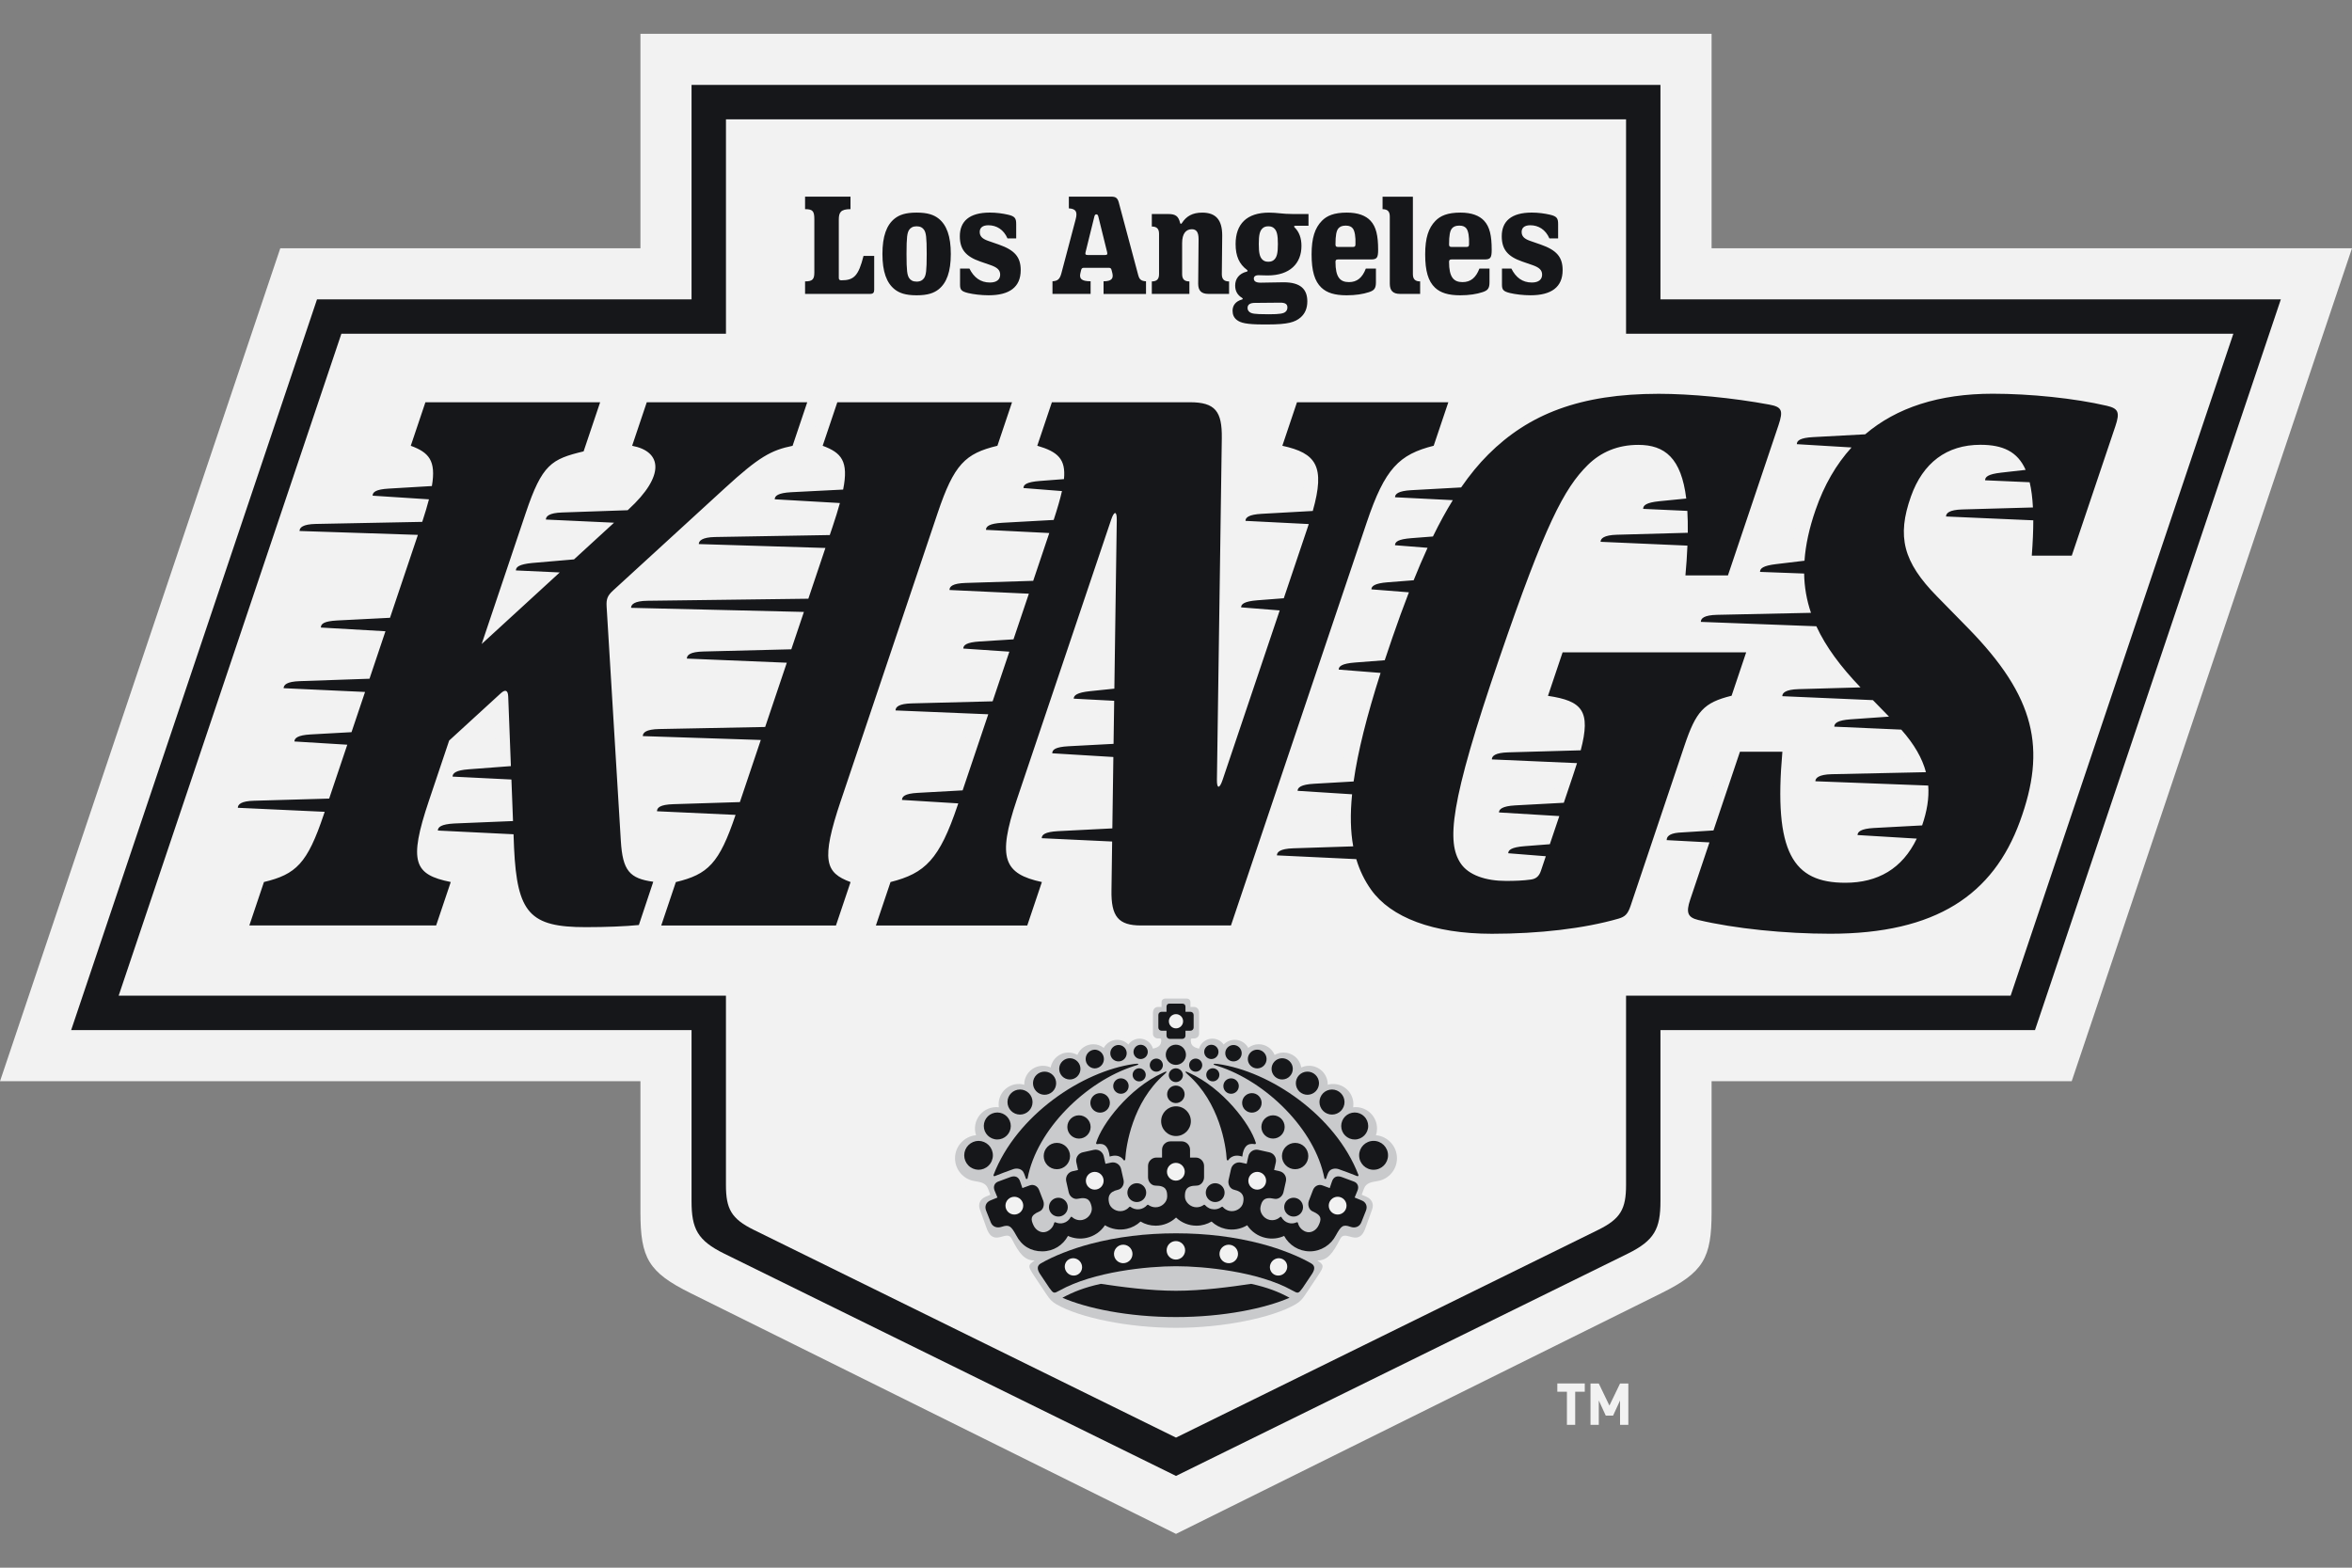 <svg xmlns="http://www.w3.org/2000/svg" width="120" height="80" viewBox="0 0 120 80" fill="none"><rect x="0" y="0" width="120" height="80" fill="#808080" stroke="none"/><path d="M87.326 55.175V61.858C87.326 64.21 86.911 64.925 84.764 65.991L60 78.275L35.236 65.991C33.09 64.925 32.675 64.211 32.675 61.858V55.175H0.001L14.301 12.668H32.675V1.725H87.326V12.668H120L105.699 55.175H87.326Z" fill="#F2F2F2"></path><path d="M60 75.317L83.05 63.974C84.415 63.301 84.717 62.702 84.717 61.294V52.565H103.826L116.369 15.277H84.717V4.334H35.283V15.277H16.174L3.631 52.565H35.283V61.294C35.283 62.702 35.584 63.3 36.95 63.974L60 75.317V75.317Z" fill="#16171A"></path><path d="M60 73.362L81.535 62.764C82.684 62.198 82.962 61.696 82.962 60.471V50.811H102.583L113.946 17.032H82.962V6.091H37.039V17.032H17.417L6.054 50.811H37.038V60.471C37.038 61.696 37.315 62.199 38.465 62.764L60 73.362Z" fill="#F2F2F2"></path><path d="M60.726 50.724C60.901 50.724 60.96 50.824 60.96 50.945V51.238H61.134C61.358 51.238 61.437 51.393 61.437 51.589V52.934C61.889 52.666 62.346 52.863 62.509 53.008C62.907 52.759 63.483 52.853 63.793 53.192C64.23 53.012 64.821 53.121 65.158 53.575C65.612 53.447 66.209 53.624 66.521 54.161C67.179 54.057 67.737 54.477 67.91 55.002C68.667 54.954 69.261 55.529 69.344 56.174C69.71 56.219 70.045 56.401 70.281 56.683C70.518 56.966 70.638 57.327 70.618 57.695C71.199 57.967 71.557 58.5 71.557 59.145C71.557 59.868 71.155 60.482 70.337 60.678C70.154 60.722 70.036 60.729 69.964 60.829C70.243 60.912 70.402 61.231 70.32 61.504C70.281 61.629 69.766 63.083 69.766 63.083C69.643 63.449 69.409 63.631 69.034 63.529C68.681 63.432 68.562 63.48 68.311 63.864C68.119 64.158 67.975 64.397 67.827 64.626C67.386 65.309 66.993 65.974 66.771 66.313C66.544 66.627 66.373 66.734 66.147 66.861C64.908 67.552 62.369 68.047 59.999 68.047C57.629 68.047 55.09 67.552 53.85 66.861C53.623 66.734 53.453 66.626 53.226 66.313C53.004 65.974 52.611 65.309 52.171 64.626C52.022 64.397 51.879 64.158 51.686 63.864C51.436 63.48 51.318 63.432 50.963 63.529C50.589 63.631 50.354 63.449 50.231 63.083C50.231 63.083 49.715 61.629 49.678 61.504C49.595 61.231 49.755 60.912 50.034 60.829C49.962 60.729 49.844 60.722 49.66 60.678C48.842 60.481 48.44 59.868 48.44 59.145C48.44 58.5 48.799 57.968 49.379 57.695C49.359 57.327 49.48 56.966 49.716 56.683C49.953 56.401 50.288 56.219 50.653 56.174C50.736 55.529 51.331 54.954 52.087 55.002C52.26 54.478 52.818 54.057 53.477 54.161C53.787 53.624 54.385 53.447 54.841 53.575C55.179 53.121 55.767 53.013 56.205 53.192C56.515 52.853 57.091 52.759 57.488 53.008C57.651 52.863 58.109 52.666 58.561 52.934V51.589C58.561 51.393 58.639 51.238 58.863 51.238H59.038V50.945C59.038 50.823 59.096 50.724 59.271 50.724L60.726 50.724Z" fill="#F2F2F2"></path><path fill-rule="evenodd" clip-rule="evenodd" d="M70.201 57.931C70.238 57.82 70.257 57.704 70.257 57.588C70.257 56.985 69.769 56.497 69.165 56.497C69.123 56.497 69.081 56.5 69.038 56.505C69.046 56.453 69.05 56.4 69.05 56.345C69.05 56.186 69.013 56.029 68.942 55.887C68.871 55.745 68.769 55.621 68.642 55.525C68.515 55.429 68.368 55.363 68.212 55.334C68.055 55.304 67.894 55.312 67.741 55.355V55.338C67.741 55.214 67.717 55.09 67.669 54.974C67.621 54.859 67.551 54.754 67.463 54.666C67.375 54.578 67.27 54.508 67.154 54.46C67.039 54.412 66.915 54.387 66.79 54.387C66.653 54.387 66.517 54.416 66.393 54.473C66.356 54.26 66.246 54.067 66.081 53.927C65.915 53.788 65.706 53.711 65.49 53.711C65.329 53.712 65.171 53.754 65.031 53.834C64.902 53.515 64.589 53.288 64.223 53.288C64.019 53.288 63.833 53.357 63.685 53.473C63.627 53.364 63.544 53.271 63.442 53.201C63.341 53.13 63.224 53.085 63.102 53.068C62.98 53.051 62.855 53.064 62.739 53.104C62.622 53.145 62.517 53.212 62.431 53.301C62.366 53.209 62.28 53.133 62.179 53.081C62.079 53.029 61.967 53.002 61.854 53.002C61.701 53.002 61.553 53.052 61.43 53.143C61.308 53.235 61.219 53.364 61.176 53.511C60.851 53.444 60.754 53.306 60.754 53.088C60.754 53.002 60.771 52.993 60.855 52.993H60.919C61.082 52.993 61.178 52.871 61.178 52.759V51.708C61.178 51.526 61.106 51.384 60.899 51.384H60.738V51.161C60.738 51.048 60.684 50.956 60.523 50.956H59.479C59.317 50.956 59.263 51.048 59.263 51.161V51.384H59.102C58.896 51.384 58.824 51.527 58.824 51.708V52.759C58.824 52.872 58.92 52.993 59.082 52.993H59.147C59.231 52.993 59.246 53.003 59.246 53.088C59.246 53.307 59.15 53.444 58.824 53.511C58.738 53.217 58.468 53.002 58.147 53.002C58.033 53.002 57.922 53.029 57.822 53.081C57.721 53.133 57.635 53.209 57.57 53.301C57.497 53.225 57.409 53.165 57.312 53.123C57.215 53.082 57.111 53.061 57.005 53.061C56.864 53.061 56.725 53.099 56.603 53.172C56.482 53.245 56.382 53.349 56.315 53.473C56.162 53.353 55.973 53.287 55.778 53.288C55.411 53.288 55.099 53.515 54.969 53.834C54.83 53.753 54.672 53.711 54.511 53.711C54.058 53.711 53.682 54.041 53.608 54.473C53.483 54.416 53.347 54.387 53.21 54.387C52.685 54.387 52.258 54.813 52.258 55.338V55.355C52.092 55.308 51.917 55.303 51.749 55.342C51.581 55.381 51.425 55.461 51.296 55.575C51.167 55.69 51.069 55.835 51.011 55.997C50.952 56.16 50.936 56.334 50.962 56.504C50.78 56.483 50.595 56.508 50.425 56.576C50.255 56.645 50.105 56.756 49.989 56.898C49.873 57.04 49.794 57.209 49.761 57.39C49.728 57.57 49.74 57.756 49.798 57.931C49.198 57.986 48.726 58.491 48.726 59.106C48.726 59.685 49.145 60.168 49.695 60.267C50.005 60.323 50.292 60.345 50.409 60.656C50.44 60.74 50.481 60.841 50.526 60.968L50.304 61.061C49.985 61.194 49.894 61.465 49.995 61.723L50.325 62.641C50.449 63.014 50.642 63.235 51.02 63.131C51.38 63.032 51.505 63 51.628 63.231C51.993 63.955 52.273 64.329 52.79 64.323C52.431 64.556 52.444 64.624 52.751 65.09L53.365 66.011C53.574 66.333 53.672 66.42 53.895 66.558C55.096 67.251 57.595 67.76 59.999 67.76C62.403 67.76 64.904 67.251 66.104 66.558C66.328 66.42 66.425 66.332 66.634 66.011L67.248 65.09C67.556 64.625 67.568 64.556 67.209 64.323C67.725 64.329 68.006 63.955 68.371 63.231C68.495 63.001 68.62 63.033 68.978 63.131C69.358 63.235 69.551 63.014 69.674 62.641L70.004 61.723C70.104 61.466 70.014 61.194 69.695 61.061L69.474 60.968C69.519 60.84 69.559 60.74 69.59 60.656C69.707 60.346 69.994 60.323 70.305 60.267C70.856 60.168 71.274 59.685 71.274 59.106C71.274 58.491 70.803 57.986 70.201 57.931Z" fill="#C9CACC"></path><path d="M59.516 52.598V52.852C59.516 52.942 59.589 53.014 59.678 53.014H60.321C60.364 53.014 60.406 52.997 60.436 52.967C60.466 52.937 60.483 52.895 60.483 52.852V52.598H60.737C60.827 52.598 60.9 52.526 60.9 52.436V51.793C60.9 51.704 60.827 51.632 60.737 51.632H60.483V51.377C60.483 51.287 60.433 51.215 60.321 51.215H59.678C59.56 51.215 59.516 51.287 59.516 51.377V51.632H59.262C59.172 51.632 59.1 51.704 59.1 51.793V52.436C59.1 52.526 59.172 52.598 59.262 52.598H59.516H59.516ZM54.07 65.85C55.798 64.887 58.561 64.617 60.001 64.616C61.439 64.616 64.204 64.886 65.931 65.851C66.233 66.019 66.246 66.018 66.463 65.721L66.947 64.997C67.102 64.756 67.086 64.582 66.899 64.473C66.252 64.096 65.308 63.727 64.368 63.477C63.011 63.118 61.547 62.937 60.001 62.937C58.455 62.937 56.989 63.119 55.632 63.477C54.692 63.727 53.748 64.096 53.102 64.473C52.915 64.582 52.899 64.756 53.053 64.997L53.537 65.721C53.754 66.017 53.768 66.019 54.069 65.85" fill="#16171A"></path><path d="M59.716 58.244C59.602 58.244 59.493 58.29 59.413 58.37C59.333 58.45 59.288 58.559 59.288 58.673V59.071H59.002C58.888 59.071 58.779 59.116 58.699 59.197C58.618 59.277 58.573 59.386 58.573 59.499V60.076C58.573 60.299 58.742 60.503 58.96 60.503C59.508 60.503 59.551 60.764 59.551 61.056C59.551 61.347 59.274 61.608 58.96 61.608C58.827 61.608 58.697 61.567 58.59 61.488C58.563 61.47 58.542 61.475 58.523 61.498C58.419 61.618 58.274 61.694 58.117 61.71C57.96 61.726 57.802 61.682 57.676 61.586C57.657 61.571 57.633 61.574 57.613 61.597C57.526 61.696 57.41 61.764 57.282 61.793C56.975 61.862 56.647 61.664 56.584 61.383C56.52 61.099 56.555 60.823 57.041 60.714C57.252 60.667 57.372 60.43 57.324 60.214L57.197 59.651C57.185 59.596 57.162 59.544 57.13 59.498C57.097 59.452 57.056 59.413 57.008 59.383C56.961 59.353 56.908 59.333 56.852 59.323C56.797 59.314 56.74 59.315 56.685 59.328L56.401 59.39L56.314 59.002C56.301 58.947 56.279 58.895 56.246 58.849C56.214 58.803 56.173 58.764 56.125 58.734C56.078 58.704 56.025 58.684 55.969 58.674C55.914 58.665 55.857 58.666 55.802 58.679L55.239 58.804C55.128 58.829 55.032 58.898 54.971 58.994C54.911 59.09 54.891 59.206 54.916 59.317L55.003 59.705L54.724 59.768C54.669 59.78 54.617 59.803 54.571 59.835C54.524 59.868 54.485 59.909 54.455 59.956C54.425 60.004 54.404 60.057 54.395 60.112C54.385 60.168 54.387 60.225 54.399 60.28L54.526 60.842C54.574 61.06 54.783 61.221 54.997 61.173C55.531 61.053 55.632 61.299 55.695 61.582C55.758 61.858 55.545 62.182 55.238 62.251C55.144 62.273 55.045 62.271 54.951 62.246C54.857 62.221 54.77 62.174 54.699 62.108C54.672 62.084 54.641 62.087 54.625 62.115C54.55 62.252 54.425 62.363 54.265 62.408C54.131 62.447 53.987 62.437 53.861 62.379C53.819 62.36 53.79 62.375 53.781 62.418C53.734 62.616 53.584 62.775 53.398 62.85C53.132 62.956 52.848 62.787 52.729 62.528C52.592 62.229 52.545 62.026 53.035 61.819C53.223 61.739 53.299 61.496 53.232 61.288L53.025 60.752C52.954 60.529 52.733 60.413 52.532 60.493L52.163 60.628L52.055 60.312C51.978 60.057 51.794 59.966 51.516 60.078L50.92 60.3C50.747 60.368 50.659 60.543 50.746 60.757C50.81 60.912 50.857 61.028 50.891 61.111L50.535 61.257C50.314 61.343 50.225 61.554 50.31 61.774L50.55 62.377C50.636 62.598 50.857 62.688 51.107 62.604C51.495 62.476 51.586 62.567 51.849 63.041C52.13 63.583 52.597 63.857 53.176 63.857C53.755 63.857 54.237 63.538 54.488 63.07C54.787 63.205 55.123 63.24 55.443 63.167C55.825 63.083 56.159 62.852 56.374 62.525C56.708 62.728 57.108 62.794 57.489 62.708C57.752 62.65 57.995 62.521 58.191 62.336C58.424 62.475 58.69 62.548 58.961 62.547C59.365 62.547 59.732 62.388 60.003 62.131C60.284 62.399 60.657 62.548 61.045 62.547C61.326 62.547 61.589 62.47 61.814 62.336C62.011 62.521 62.253 62.649 62.516 62.708C62.914 62.798 63.31 62.72 63.632 62.525C63.847 62.852 64.18 63.082 64.562 63.167C64.896 63.243 65.228 63.201 65.517 63.07C65.768 63.538 66.263 63.857 66.83 63.857C67.397 63.857 67.911 63.525 68.157 63.041C68.42 62.567 68.514 62.465 68.898 62.604C69.139 62.691 69.369 62.598 69.455 62.377L69.694 61.774C69.78 61.554 69.691 61.343 69.47 61.257L69.115 61.111C69.149 61.027 69.196 60.912 69.26 60.757C69.347 60.544 69.26 60.368 69.087 60.3L68.491 60.078C68.212 59.965 68.028 60.057 67.951 60.312L67.843 60.628L67.474 60.493C67.274 60.413 67.053 60.529 66.98 60.752L66.775 61.288C66.707 61.496 66.784 61.738 66.972 61.819C67.462 62.027 67.415 62.23 67.277 62.528C67.158 62.787 66.874 62.956 66.608 62.85C66.421 62.775 66.272 62.616 66.225 62.418C66.216 62.375 66.187 62.361 66.146 62.379C66.019 62.437 65.876 62.447 65.742 62.408C65.581 62.363 65.457 62.253 65.382 62.115C65.367 62.087 65.335 62.084 65.309 62.108C65.17 62.234 64.974 62.297 64.769 62.251C64.462 62.182 64.251 61.858 64.312 61.582C64.376 61.299 64.476 61.053 65.01 61.173C65.223 61.221 65.432 61.059 65.482 60.842L65.608 60.28C65.66 60.049 65.515 59.819 65.284 59.768L65.005 59.705L65.092 59.317C65.116 59.206 65.096 59.09 65.035 58.994C64.975 58.898 64.878 58.83 64.767 58.804L64.204 58.679C64.15 58.666 64.093 58.665 64.037 58.675C63.982 58.684 63.929 58.705 63.882 58.734C63.834 58.765 63.793 58.804 63.761 58.85C63.728 58.896 63.705 58.947 63.693 59.002L63.606 59.39L63.322 59.328C63.267 59.315 63.211 59.314 63.155 59.323C63.099 59.333 63.046 59.353 62.999 59.383C62.951 59.413 62.91 59.452 62.877 59.498C62.845 59.544 62.822 59.596 62.809 59.651L62.683 60.214C62.635 60.43 62.754 60.667 62.966 60.714C63.453 60.823 63.486 61.099 63.422 61.383C63.36 61.664 63.031 61.862 62.724 61.793C62.595 61.765 62.479 61.696 62.392 61.597C62.373 61.574 62.349 61.571 62.33 61.586C62.222 61.669 62.089 61.714 61.953 61.713C61.864 61.713 61.775 61.694 61.694 61.657C61.613 61.62 61.541 61.566 61.482 61.498C61.463 61.475 61.441 61.47 61.416 61.488C61.309 61.566 61.179 61.608 61.046 61.608C60.731 61.608 60.454 61.338 60.454 61.056C60.454 60.774 60.497 60.503 61.046 60.503C61.264 60.503 61.432 60.299 61.432 60.076V59.499C61.432 59.443 61.421 59.388 61.399 59.336C61.378 59.283 61.346 59.236 61.307 59.197C61.267 59.157 61.22 59.125 61.168 59.103C61.116 59.082 61.06 59.071 61.004 59.071H60.717V58.673C60.717 58.617 60.706 58.561 60.685 58.509C60.663 58.457 60.632 58.41 60.592 58.37C60.552 58.33 60.505 58.298 60.453 58.277C60.401 58.255 60.345 58.244 60.288 58.244H59.716H59.716ZM60 67.21C62.456 67.21 64.57 66.758 65.793 66.225C65.226 65.918 64.659 65.696 63.835 65.515C62.813 65.668 61.338 65.869 59.999 65.869C58.66 65.869 57.186 65.668 56.163 65.515C55.339 65.697 54.772 65.919 54.205 66.225C55.428 66.757 57.542 67.21 59.998 67.21M63.205 55.419C63.204 55.368 63.194 55.316 63.174 55.269C63.154 55.221 63.124 55.178 63.087 55.142C63.05 55.105 63.007 55.077 62.959 55.057C62.911 55.038 62.859 55.028 62.808 55.028C62.756 55.029 62.705 55.039 62.657 55.059C62.609 55.079 62.566 55.108 62.529 55.145C62.493 55.182 62.464 55.226 62.445 55.274C62.426 55.322 62.416 55.373 62.417 55.425C62.417 55.642 62.595 55.817 62.813 55.816C62.918 55.815 63.018 55.773 63.091 55.699C63.164 55.624 63.205 55.524 63.205 55.419ZM61.339 54.355C61.339 54.311 61.33 54.267 61.313 54.227C61.297 54.186 61.272 54.149 61.241 54.118C61.21 54.087 61.173 54.062 61.132 54.046C61.092 54.029 61.048 54.02 61.004 54.02C60.819 54.02 60.67 54.17 60.67 54.355C60.67 54.539 60.82 54.69 61.004 54.69C61.188 54.69 61.339 54.539 61.339 54.355H61.339ZM62.213 54.849C62.213 54.76 62.178 54.675 62.115 54.612C62.052 54.55 61.967 54.514 61.878 54.514C61.789 54.514 61.705 54.55 61.642 54.612C61.579 54.675 61.544 54.76 61.544 54.849C61.544 55.033 61.693 55.183 61.878 55.183C62.062 55.183 62.213 55.033 62.213 54.849ZM64.369 56.281C64.369 56.006 64.146 55.783 63.872 55.783C63.597 55.783 63.374 56.006 63.374 56.281C63.374 56.555 63.597 56.778 63.872 56.778C64.146 56.778 64.369 56.555 64.369 56.281ZM65.544 57.509C65.544 57.18 65.278 56.915 64.95 56.915C64.622 56.915 64.356 57.18 64.356 57.509C64.356 57.837 64.622 58.102 64.95 58.102C65.278 58.102 65.544 57.837 65.544 57.509Z" fill="#16171A"></path><path d="M66.75 58.994C66.75 58.622 66.449 58.322 66.078 58.322C65.708 58.322 65.406 58.623 65.406 58.994C65.406 59.364 65.707 59.666 66.078 59.666C66.45 59.666 66.75 59.364 66.75 58.994ZM64.621 54.029C64.618 53.902 64.564 53.782 64.471 53.695C64.379 53.608 64.256 53.561 64.129 53.565C64.002 53.569 63.882 53.623 63.795 53.715C63.708 53.807 63.661 53.931 63.665 54.057C63.668 54.184 63.722 54.304 63.815 54.391C63.907 54.478 64.03 54.525 64.157 54.522C64.284 54.518 64.404 54.464 64.491 54.371C64.578 54.279 64.625 54.156 64.621 54.029ZM65.959 54.528C65.957 54.457 65.941 54.387 65.912 54.322C65.882 54.257 65.841 54.199 65.789 54.15C65.737 54.101 65.676 54.063 65.609 54.038C65.543 54.013 65.472 54.001 65.401 54.003C65.33 54.005 65.26 54.021 65.195 54.05C65.13 54.08 65.071 54.121 65.023 54.173C64.974 54.225 64.936 54.285 64.911 54.352C64.885 54.419 64.874 54.489 64.876 54.56C64.878 54.632 64.894 54.702 64.923 54.766C64.952 54.831 64.993 54.89 65.045 54.939C65.097 54.988 65.158 55.026 65.224 55.051C65.291 55.077 65.362 55.089 65.433 55.086C65.504 55.084 65.574 55.068 65.639 55.039C65.704 55.01 65.763 54.968 65.811 54.916C65.86 54.865 65.898 54.804 65.924 54.737C65.949 54.67 65.961 54.6 65.959 54.528ZM67.296 55.259C67.291 55.103 67.225 54.954 67.111 54.847C66.997 54.739 66.845 54.681 66.689 54.686C66.532 54.69 66.383 54.757 66.276 54.871C66.168 54.985 66.111 55.136 66.115 55.293C66.117 55.371 66.135 55.447 66.166 55.518C66.198 55.589 66.243 55.652 66.3 55.706C66.356 55.759 66.422 55.8 66.495 55.828C66.567 55.856 66.645 55.869 66.722 55.867C66.8 55.864 66.876 55.847 66.947 55.815C67.018 55.784 67.082 55.738 67.135 55.682C67.188 55.626 67.23 55.559 67.257 55.487C67.285 55.414 67.298 55.337 67.296 55.259V55.259ZM62.168 53.677C62.168 53.475 62.003 53.314 61.801 53.315C61.601 53.315 61.438 53.481 61.439 53.682C61.44 53.778 61.479 53.87 61.548 53.938C61.617 54.006 61.71 54.044 61.806 54.044C61.903 54.043 61.995 54.004 62.063 53.935C62.131 53.866 62.169 53.773 62.168 53.677ZM63.352 53.743C63.351 53.688 63.34 53.634 63.319 53.583C63.298 53.533 63.267 53.487 63.227 53.448C63.188 53.41 63.142 53.379 63.091 53.358C63.04 53.337 62.986 53.327 62.931 53.327C62.876 53.328 62.821 53.339 62.77 53.36C62.72 53.381 62.673 53.412 62.635 53.451C62.596 53.49 62.565 53.537 62.544 53.588C62.524 53.639 62.513 53.693 62.514 53.748C62.514 53.803 62.525 53.858 62.547 53.908C62.568 53.959 62.599 54.005 62.638 54.044C62.678 54.083 62.724 54.113 62.775 54.134C62.826 54.154 62.881 54.165 62.936 54.164C62.991 54.164 63.045 54.153 63.096 54.132C63.147 54.111 63.193 54.08 63.231 54.04C63.27 54.001 63.3 53.955 63.321 53.904C63.342 53.853 63.352 53.798 63.352 53.743V53.743ZM68.598 56.234C68.596 55.881 68.308 55.596 67.955 55.599C67.871 55.599 67.788 55.617 67.711 55.649C67.633 55.682 67.563 55.729 67.504 55.789C67.445 55.849 67.399 55.919 67.367 55.997C67.335 56.075 67.319 56.158 67.32 56.242C67.32 56.326 67.337 56.409 67.37 56.487C67.403 56.564 67.45 56.634 67.51 56.693C67.57 56.752 67.64 56.799 67.718 56.83C67.796 56.862 67.879 56.878 67.963 56.877C68.047 56.877 68.13 56.86 68.207 56.827C68.285 56.795 68.355 56.747 68.414 56.688C68.473 56.628 68.52 56.557 68.551 56.479C68.583 56.401 68.599 56.318 68.598 56.234ZM69.806 57.456C69.805 57.273 69.731 57.099 69.602 56.971C69.472 56.842 69.296 56.77 69.114 56.771C69.023 56.772 68.934 56.79 68.851 56.825C68.767 56.86 68.692 56.911 68.628 56.976C68.564 57.04 68.514 57.117 68.48 57.2C68.446 57.284 68.429 57.374 68.429 57.465C68.43 57.555 68.448 57.644 68.483 57.728C68.518 57.811 68.569 57.887 68.634 57.95C68.698 58.014 68.774 58.064 68.858 58.098C68.942 58.132 69.031 58.15 69.122 58.149C69.502 58.146 69.809 57.836 69.806 57.456ZM70.818 58.952C70.815 58.545 70.483 58.217 70.076 58.219C69.669 58.222 69.341 58.554 69.344 58.961C69.346 59.368 69.678 59.697 70.085 59.694C70.493 59.691 70.821 59.359 70.818 58.952ZM63.382 59.021C63.442 58.526 63.63 58.316 64.021 58.386C64.058 58.393 64.083 58.356 64.073 58.322C63.789 57.366 62.397 55.535 60.683 54.754C60.573 54.704 60.508 54.668 60.489 54.689C60.471 54.712 60.522 54.764 60.605 54.837C62.222 56.258 62.552 58.471 62.588 59.169C62.591 59.217 62.652 59.232 62.679 59.193C62.679 59.193 62.866 58.851 63.381 59.021" fill="#16171A"></path><path d="M62.127 54.398C64.598 55.186 67.098 57.64 67.571 60.13C67.579 60.174 67.642 60.182 67.658 60.142C67.709 60.002 67.73 59.912 67.789 59.809C67.879 59.652 68.098 59.595 68.295 59.661C68.59 59.761 69.019 59.927 69.238 60.016C69.281 60.035 69.324 60.003 69.308 59.959C68.134 56.902 64.776 54.667 62.142 54.297C62.004 54.277 61.923 54.277 61.92 54.304C61.915 54.334 61.959 54.348 62.127 54.399M56.618 59.021C57.134 58.851 57.32 59.193 57.32 59.193C57.346 59.232 57.408 59.217 57.411 59.169C57.447 58.471 57.777 56.259 59.394 54.837C59.478 54.764 59.529 54.712 59.51 54.69C59.492 54.668 59.426 54.704 59.316 54.754C57.602 55.535 56.21 57.366 55.926 58.322C55.916 58.356 55.942 58.393 55.978 58.386C56.369 58.316 56.557 58.525 56.617 59.021M57.872 54.398C58.039 54.347 58.083 54.333 58.078 54.303C58.075 54.276 57.994 54.276 57.856 54.296C55.222 54.666 51.865 56.901 50.691 59.958C50.673 60.002 50.717 60.034 50.76 60.015C50.979 59.927 51.408 59.759 51.703 59.66C51.9 59.594 52.12 59.651 52.209 59.808C52.268 59.911 52.289 60.001 52.34 60.141C52.356 60.181 52.42 60.174 52.428 60.129C52.901 57.639 55.4 55.185 57.871 54.397M60.758 57.215C60.758 56.795 60.42 56.456 60 56.456C59.58 56.456 59.242 56.795 59.242 57.215C59.242 57.634 59.581 57.973 60 57.973C60.419 57.973 60.758 57.633 60.758 57.215H60.758ZM60.355 54.869C60.353 54.775 60.313 54.685 60.246 54.619C60.178 54.553 60.087 54.516 59.993 54.516C59.899 54.516 59.808 54.553 59.74 54.619C59.673 54.685 59.633 54.775 59.631 54.869C59.634 54.963 59.673 55.052 59.741 55.118C59.809 55.183 59.899 55.22 59.993 55.22C60.087 55.22 60.177 55.183 60.245 55.118C60.312 55.052 60.352 54.963 60.355 54.869ZM60.44 55.843C60.44 55.597 60.24 55.398 59.993 55.398C59.746 55.398 59.547 55.597 59.547 55.843C59.547 56.09 59.747 56.291 59.993 56.291C60.239 56.291 60.44 56.091 60.44 55.843ZM60.508 53.826C60.508 53.689 60.454 53.558 60.358 53.461C60.261 53.364 60.13 53.31 59.993 53.31C59.856 53.31 59.725 53.364 59.629 53.461C59.532 53.558 59.477 53.689 59.477 53.826C59.477 53.962 59.532 54.093 59.629 54.19C59.725 54.287 59.856 54.341 59.993 54.341C60.13 54.341 60.261 54.287 60.358 54.19C60.454 54.093 60.508 53.962 60.508 53.826ZM62.48 60.861C62.48 60.596 62.265 60.38 61.999 60.38C61.733 60.38 61.519 60.596 61.519 60.861C61.519 61.126 61.734 61.342 61.999 61.342C62.264 61.342 62.48 61.127 62.48 60.861ZM66.481 61.602C66.481 61.336 66.266 61.121 66 61.121C65.735 61.121 65.52 61.336 65.52 61.602C65.52 61.867 65.736 62.082 66 62.082C66.265 62.082 66.481 61.867 66.481 61.602ZM57.519 60.861C57.519 61.127 57.735 61.342 58 61.342C58.266 61.342 58.48 61.127 58.48 60.861C58.48 60.595 58.265 60.38 58 60.38C57.736 60.38 57.519 60.596 57.519 60.861ZM53.518 61.602C53.518 61.867 53.734 62.082 53.999 62.082C54.265 62.082 54.479 61.867 54.479 61.602C54.479 61.336 54.264 61.121 53.999 61.121C53.735 61.121 53.518 61.336 53.518 61.602ZM55.842 54.522C55.967 54.522 56.087 54.474 56.177 54.387C56.266 54.3 56.319 54.182 56.322 54.057C56.326 53.932 56.281 53.811 56.196 53.719C56.112 53.627 55.995 53.572 55.87 53.565C55.746 53.565 55.626 53.613 55.536 53.7C55.446 53.787 55.394 53.905 55.391 54.03C55.387 54.154 55.432 54.276 55.517 54.367C55.601 54.459 55.718 54.515 55.842 54.522ZM54.567 55.087C54.711 55.091 54.85 55.038 54.955 54.939C55.059 54.84 55.121 54.704 55.125 54.56C55.127 54.489 55.115 54.418 55.09 54.352C55.064 54.285 55.026 54.224 54.977 54.173C54.928 54.121 54.87 54.079 54.805 54.05C54.74 54.021 54.67 54.005 54.599 54.003C54.455 53.999 54.316 54.052 54.211 54.151C54.106 54.249 54.045 54.385 54.041 54.529C54.037 54.673 54.09 54.812 54.188 54.917C54.287 55.021 54.423 55.082 54.567 55.087Z" fill="#16171A"></path><path d="M53.278 55.867C53.355 55.869 53.432 55.856 53.505 55.828C53.578 55.801 53.644 55.759 53.7 55.706C53.757 55.653 53.802 55.589 53.834 55.518C53.865 55.447 53.883 55.371 53.885 55.293C53.887 55.216 53.874 55.138 53.847 55.066C53.819 54.993 53.778 54.927 53.724 54.87C53.671 54.814 53.607 54.769 53.536 54.737C53.465 54.705 53.389 54.688 53.311 54.686C53.234 54.684 53.157 54.697 53.084 54.724C53.011 54.752 52.945 54.793 52.889 54.847C52.832 54.9 52.787 54.964 52.755 55.035C52.724 55.105 52.706 55.182 52.704 55.259C52.702 55.337 52.715 55.414 52.742 55.487C52.77 55.559 52.812 55.626 52.865 55.682C52.918 55.738 52.982 55.784 53.053 55.815C53.124 55.847 53.2 55.864 53.278 55.867H53.278ZM58.194 54.044C58.29 54.044 58.383 54.006 58.452 53.938C58.52 53.871 58.559 53.778 58.56 53.682C58.561 53.585 58.523 53.492 58.455 53.424C58.387 53.355 58.295 53.316 58.198 53.315C58.102 53.315 58.009 53.353 57.94 53.42C57.872 53.488 57.833 53.58 57.831 53.677C57.831 53.774 57.869 53.867 57.937 53.935C58.004 54.004 58.097 54.043 58.194 54.044ZM57.064 54.164C57.119 54.165 57.173 54.154 57.224 54.134C57.275 54.113 57.322 54.083 57.361 54.044C57.4 54.005 57.431 53.959 57.452 53.908C57.474 53.858 57.484 53.803 57.485 53.748C57.485 53.693 57.475 53.639 57.454 53.588C57.433 53.537 57.403 53.49 57.364 53.451C57.325 53.412 57.279 53.381 57.229 53.359C57.178 53.338 57.124 53.327 57.069 53.326C56.958 53.326 56.851 53.37 56.772 53.448C56.693 53.526 56.648 53.632 56.648 53.744C56.647 53.799 56.658 53.853 56.678 53.904C56.699 53.955 56.73 54.001 56.768 54.041C56.807 54.08 56.853 54.111 56.904 54.132C56.955 54.153 57.009 54.164 57.064 54.164ZM52.038 56.878C52.391 56.879 52.68 56.595 52.681 56.242C52.682 55.889 52.398 55.6 52.045 55.599C51.692 55.596 51.404 55.882 51.402 56.234C51.401 56.318 51.417 56.402 51.449 56.48C51.48 56.557 51.527 56.628 51.586 56.688C51.645 56.748 51.715 56.795 51.793 56.828C51.87 56.86 51.953 56.877 52.038 56.878ZM50.878 58.148C50.969 58.149 51.058 58.132 51.142 58.097C51.226 58.063 51.302 58.013 51.366 57.95C51.431 57.886 51.482 57.81 51.517 57.727C51.552 57.644 51.57 57.554 51.571 57.464C51.571 57.373 51.554 57.283 51.52 57.2C51.486 57.116 51.436 57.04 51.372 56.975C51.309 56.911 51.233 56.86 51.15 56.825C51.067 56.79 50.977 56.772 50.887 56.771C50.796 56.771 50.707 56.788 50.623 56.822C50.539 56.856 50.463 56.906 50.399 56.969C50.334 57.033 50.283 57.108 50.248 57.192C50.213 57.275 50.194 57.364 50.194 57.455C50.191 57.835 50.498 58.145 50.878 58.148ZM49.916 59.694C50.012 59.694 50.108 59.676 50.198 59.64C50.288 59.603 50.37 59.549 50.438 59.481C50.507 59.413 50.562 59.332 50.599 59.243C50.637 59.154 50.657 59.058 50.657 58.961C50.658 58.864 50.639 58.768 50.603 58.678C50.566 58.589 50.512 58.507 50.444 58.438C50.376 58.37 50.295 58.315 50.206 58.277C50.117 58.24 50.021 58.22 49.924 58.219C49.731 58.222 49.546 58.3 49.41 58.437C49.273 58.574 49.197 58.759 49.195 58.952C49.194 59.146 49.269 59.332 49.404 59.471C49.538 59.609 49.722 59.689 49.916 59.694L49.916 59.694ZM57.188 55.815C57.239 55.816 57.291 55.806 57.338 55.787C57.386 55.767 57.43 55.739 57.467 55.702C57.504 55.666 57.533 55.623 57.553 55.575C57.573 55.527 57.584 55.476 57.584 55.424C57.585 55.373 57.575 55.321 57.555 55.273C57.536 55.225 57.507 55.182 57.471 55.145C57.435 55.108 57.391 55.079 57.344 55.059C57.296 55.039 57.245 55.028 57.193 55.028C57.142 55.027 57.09 55.037 57.042 55.056C56.994 55.076 56.951 55.105 56.914 55.141C56.877 55.177 56.848 55.221 56.828 55.268C56.807 55.316 56.797 55.367 56.797 55.419C56.796 55.471 56.806 55.522 56.825 55.57C56.844 55.618 56.873 55.661 56.91 55.698C56.946 55.735 56.989 55.765 57.037 55.785C57.084 55.805 57.136 55.815 57.188 55.815ZM58.996 54.689C59.085 54.689 59.17 54.654 59.233 54.591C59.295 54.528 59.331 54.443 59.331 54.354C59.331 54.266 59.295 54.181 59.233 54.118C59.17 54.055 59.085 54.02 58.996 54.02C58.812 54.02 58.661 54.169 58.661 54.354C58.661 54.538 58.812 54.689 58.996 54.689V54.689ZM58.121 55.184C58.21 55.184 58.295 55.149 58.358 55.086C58.421 55.024 58.456 54.939 58.456 54.85C58.456 54.666 58.306 54.515 58.121 54.515C57.937 54.515 57.786 54.665 57.786 54.85C57.786 54.894 57.795 54.938 57.812 54.978C57.829 55.019 57.853 55.056 57.885 55.087C57.916 55.117 57.953 55.142 57.993 55.159C58.034 55.176 58.077 55.184 58.121 55.184ZM56.128 56.778C56.403 56.778 56.626 56.556 56.626 56.281C56.626 56.182 56.596 56.086 56.542 56.005C56.487 55.923 56.41 55.859 56.319 55.822C56.228 55.784 56.128 55.774 56.031 55.793C55.935 55.813 55.846 55.86 55.777 55.929C55.707 55.999 55.66 56.087 55.641 56.184C55.622 56.28 55.632 56.38 55.669 56.471C55.707 56.562 55.77 56.64 55.852 56.694C55.934 56.749 56.03 56.778 56.128 56.778ZM55.05 58.103C55.378 58.103 55.644 57.837 55.644 57.509C55.644 57.181 55.378 56.915 55.05 56.915C54.722 56.915 54.456 57.181 54.456 57.509C54.456 57.837 54.722 58.103 55.05 58.103ZM53.922 59.666C54.294 59.666 54.594 59.365 54.594 58.994C54.594 58.623 54.293 58.321 53.922 58.321C53.551 58.321 53.25 58.622 53.25 58.994C53.25 59.366 53.552 59.666 53.922 59.666Z" fill="#16171A"></path><path d="M60.362 52.115C60.362 52.316 60.2 52.478 59.999 52.478C59.799 52.478 59.636 52.316 59.636 52.115C59.636 51.914 59.799 51.752 59.999 51.752C60.2 51.752 60.362 51.914 60.362 52.115ZM59.994 63.333C60.056 63.333 60.117 63.345 60.174 63.368C60.232 63.392 60.284 63.427 60.328 63.471C60.371 63.515 60.406 63.567 60.43 63.624C60.454 63.681 60.466 63.743 60.466 63.805C60.466 63.867 60.454 63.928 60.43 63.985C60.406 64.043 60.371 64.095 60.328 64.139C60.284 64.182 60.232 64.217 60.174 64.241C60.117 64.265 60.056 64.277 59.994 64.277C59.868 64.277 59.748 64.227 59.66 64.139C59.571 64.05 59.522 63.93 59.522 63.805C59.522 63.679 59.571 63.559 59.66 63.471C59.748 63.382 59.868 63.333 59.994 63.333L59.994 63.333ZM56.84 64.052C56.823 63.928 56.857 63.802 56.933 63.703C57.009 63.603 57.121 63.538 57.245 63.521C57.37 63.505 57.495 63.538 57.595 63.614C57.694 63.691 57.759 63.803 57.776 63.927C57.792 64.051 57.758 64.177 57.683 64.276C57.607 64.375 57.494 64.44 57.371 64.457C57.309 64.466 57.247 64.462 57.187 64.446C57.127 64.43 57.07 64.402 57.021 64.365C56.972 64.327 56.93 64.28 56.899 64.226C56.868 64.173 56.848 64.113 56.84 64.052ZM54.351 64.788C54.267 64.556 54.384 64.306 54.614 64.23C54.844 64.153 55.098 64.28 55.182 64.512C55.267 64.745 55.148 64.995 54.918 65.072C54.688 65.148 54.435 65.021 54.351 64.788ZM62.223 63.927C62.231 63.866 62.251 63.806 62.282 63.752C62.313 63.699 62.355 63.651 62.404 63.614C62.453 63.576 62.51 63.549 62.57 63.533C62.63 63.517 62.692 63.513 62.754 63.522C62.815 63.53 62.875 63.55 62.928 63.581C62.982 63.612 63.029 63.653 63.067 63.703C63.104 63.752 63.132 63.808 63.148 63.868C63.164 63.928 63.168 63.99 63.16 64.052C63.151 64.113 63.131 64.173 63.1 64.227C63.069 64.28 63.028 64.327 62.978 64.365C62.929 64.403 62.873 64.43 62.813 64.446C62.753 64.462 62.69 64.466 62.629 64.457C62.567 64.449 62.508 64.429 62.454 64.398C62.401 64.367 62.353 64.326 62.316 64.276C62.278 64.227 62.251 64.171 62.235 64.111C62.219 64.051 62.215 63.989 62.223 63.927V63.927ZM64.817 64.513C64.901 64.28 65.155 64.153 65.385 64.23C65.615 64.307 65.733 64.556 65.649 64.788C65.565 65.021 65.311 65.148 65.081 65.072C64.851 64.995 64.733 64.745 64.817 64.513ZM59.993 59.341C60.243 59.341 60.447 59.545 60.447 59.795C60.447 60.045 60.243 60.249 59.993 60.249C59.743 60.249 59.539 60.045 59.539 59.795C59.539 59.545 59.743 59.341 59.993 59.341ZM64.144 59.801C64.394 59.801 64.598 60.005 64.598 60.255C64.598 60.505 64.394 60.708 64.144 60.708C63.894 60.708 63.691 60.505 63.691 60.255C63.691 60.005 63.894 59.801 64.144 59.801ZM68.247 61.071C68.497 61.071 68.701 61.275 68.701 61.525C68.701 61.775 68.497 61.979 68.247 61.979C67.997 61.979 67.793 61.775 67.793 61.525C67.793 61.275 67.997 61.071 68.247 61.071ZM56.308 60.255C56.308 60.505 56.105 60.708 55.855 60.708C55.605 60.708 55.401 60.505 55.401 60.255C55.401 60.005 55.605 59.801 55.855 59.801C56.105 59.801 56.308 60.005 56.308 60.255ZM52.206 61.525C52.206 61.775 52.003 61.979 51.753 61.979C51.503 61.979 51.299 61.775 51.299 61.525C51.299 61.275 51.503 61.072 51.753 61.072C52.003 61.072 52.206 61.275 52.206 61.525Z" fill="#F2F2F2"></path><path d="M46.767 10.849C46.189 10.849 45.882 10.969 45.648 11.152C45.234 11.481 45.022 12.055 45.022 12.96C45.022 13.865 45.234 14.439 45.648 14.767C45.882 14.95 46.189 15.069 46.767 15.069C47.344 15.069 47.651 14.95 47.886 14.767C48.299 14.439 48.511 13.864 48.511 12.96C48.511 12.055 48.3 11.481 47.886 11.152C47.651 10.969 47.343 10.849 46.767 10.849ZM46.767 11.548C46.958 11.548 47.074 11.62 47.147 11.73C47.246 11.881 47.281 12.09 47.281 12.96C47.281 13.83 47.246 14.039 47.147 14.19C47.074 14.299 46.958 14.371 46.767 14.371C46.575 14.371 46.459 14.3 46.385 14.19C46.287 14.038 46.251 13.83 46.251 12.96C46.251 12.09 46.287 11.88 46.385 11.73C46.459 11.621 46.575 11.548 46.767 11.548ZM44.602 13.058V14.784C44.602 14.936 44.546 14.998 44.39 14.998H41.075V14.36C41.47 14.36 41.548 14.24 41.548 13.892V11.197C41.548 10.777 41.473 10.673 41.075 10.673V10.034H43.393V10.673C42.888 10.673 42.796 10.843 42.796 11.211V14.172C42.796 14.265 42.827 14.304 42.929 14.304C43.569 14.304 43.801 14.077 44.057 13.059H44.602V13.058ZM58.077 14.056L57.082 10.336C57.022 10.114 56.938 10.034 56.69 10.034H54.533V10.633C54.893 10.655 54.983 10.806 54.881 11.19L54.155 13.935C54.075 14.239 53.973 14.339 53.698 14.353V14.999H55.643V14.353C55.167 14.353 55.052 14.215 55.125 13.925L55.161 13.777C55.181 13.7 55.211 13.666 55.306 13.666H56.566C56.662 13.666 56.692 13.7 56.711 13.777L56.752 13.935C56.82 14.214 56.711 14.354 56.304 14.354V15H58.47V14.354C58.234 14.343 58.132 14.262 58.079 14.058M56.376 13.013H55.496C55.386 13.013 55.358 12.977 55.386 12.868L55.837 11.042C55.856 10.97 55.887 10.938 55.936 10.938C55.984 10.938 56.017 10.97 56.035 11.042L56.486 12.868C56.513 12.978 56.486 13.013 56.377 13.013M68.286 11.655C68.183 11.778 68.137 12.006 68.137 12.477C68.137 12.568 68.171 12.601 68.259 12.601H69.034C69.123 12.601 69.152 12.567 69.156 12.477C69.172 12.078 69.119 11.778 69.018 11.655C68.947 11.569 68.85 11.513 68.66 11.513C68.469 11.513 68.358 11.569 68.287 11.655M68.826 14.396C69.233 14.396 69.506 14.178 69.686 13.704H70.201V14.396C70.201 14.717 70.117 14.819 69.844 14.909C69.541 15.009 69.163 15.069 68.706 15.069C68.093 15.069 67.698 14.942 67.419 14.679C67.073 14.353 66.918 13.825 66.918 12.981C66.918 12.137 67.089 11.632 67.44 11.272C67.693 11.011 68.058 10.849 68.718 10.849C69.292 10.849 69.681 11.004 69.925 11.264C70.212 11.574 70.313 12.026 70.313 12.747C70.313 13.16 70.249 13.24 69.94 13.24H68.258C68.17 13.24 68.137 13.274 68.137 13.363C68.137 14.146 68.37 14.396 68.825 14.396M74.081 11.655C73.978 11.778 73.932 12.006 73.932 12.477C73.932 12.568 73.966 12.601 74.054 12.601H74.829C74.918 12.601 74.947 12.567 74.951 12.477C74.967 12.078 74.914 11.778 74.813 11.655C74.742 11.569 74.645 11.513 74.454 11.513C74.264 11.513 74.153 11.569 74.082 11.655M74.621 14.396C75.028 14.396 75.3 14.178 75.481 13.704H75.995V14.396C75.995 14.717 75.911 14.819 75.639 14.909C75.336 15.009 74.958 15.069 74.501 15.069C73.888 15.069 73.493 14.942 73.214 14.679C72.868 14.353 72.713 13.825 72.713 12.981C72.713 12.137 72.884 11.632 73.235 11.272C73.488 11.011 73.853 10.849 74.513 10.849C75.087 10.849 75.476 11.004 75.719 11.264C76.007 11.574 76.107 12.026 76.107 12.747C76.107 13.16 76.044 13.24 75.735 13.24H74.053C73.965 13.24 73.931 13.274 73.931 13.363C73.931 14.146 74.166 14.396 74.62 14.396M72.086 13.987C72.086 14.244 72.2 14.36 72.456 14.36V14.998H71.431C71.066 14.998 70.908 14.828 70.908 14.474V11.048C70.908 10.792 70.794 10.675 70.539 10.675V10.037H72.086V13.987ZM51.848 12.165H51.402C51.206 11.712 50.842 11.495 50.427 11.495C50.112 11.495 49.986 11.641 49.986 11.835C49.986 12.054 50.113 12.184 50.413 12.29L50.96 12.48C51.772 12.764 52.077 13.119 52.077 13.785C52.077 14.657 51.496 15.068 50.441 15.068C50.066 15.068 49.665 15.019 49.398 14.955C49.041 14.87 48.982 14.778 48.982 14.526V13.704H49.46C49.687 14.157 50.021 14.417 50.508 14.417C50.861 14.417 51.029 14.254 51.029 14.016C51.029 13.778 50.877 13.646 50.543 13.529L50.011 13.345C49.271 13.088 48.971 12.724 48.971 12.055C48.971 11.304 49.443 10.848 50.502 10.848C50.828 10.848 51.144 10.89 51.431 10.956C51.784 11.038 51.847 11.141 51.847 11.436V12.164L51.848 12.165ZM79.496 12.165H79.05C78.854 11.712 78.49 11.495 78.076 11.495C77.761 11.495 77.635 11.641 77.635 11.835C77.635 12.054 77.762 12.184 78.061 12.29L78.608 12.48C79.42 12.764 79.726 13.119 79.726 13.785C79.726 14.657 79.144 15.068 78.089 15.068C77.714 15.068 77.314 15.019 77.046 14.955C76.691 14.87 76.631 14.778 76.631 14.526V13.704H77.11C77.336 14.157 77.671 14.417 78.157 14.417C78.511 14.417 78.679 14.254 78.679 14.016C78.679 13.778 78.526 13.646 78.192 13.529L77.66 13.345C76.92 13.088 76.62 12.724 76.62 12.055C76.62 11.304 77.092 10.848 78.152 10.848C78.478 10.848 78.793 10.89 79.08 10.956C79.433 11.038 79.496 11.141 79.496 11.436V12.165ZM62.708 14.36V14.998H61.654C61.289 14.998 61.132 14.828 61.132 14.474C61.132 13.774 61.152 12.993 61.152 12.203C61.152 11.842 61.037 11.698 60.807 11.698C60.506 11.698 60.313 11.925 60.313 12.4V13.988C60.313 14.245 60.427 14.361 60.683 14.361V14.999H58.766V14.361C59.021 14.361 59.135 14.245 59.135 13.988V11.932C59.135 11.676 59.021 11.56 58.766 11.56V10.922H59.615C59.985 10.922 60.126 11.039 60.207 11.37C60.223 11.434 60.265 11.44 60.302 11.382C60.527 11.034 60.838 10.85 61.339 10.85C62.041 10.85 62.358 11.229 62.358 12.016C62.358 12.804 62.338 13.289 62.338 13.989C62.338 14.246 62.452 14.362 62.708 14.362M64.711 13.357C64.864 13.357 64.951 13.311 65.023 13.238C65.149 13.107 65.198 12.909 65.198 12.453C65.198 11.996 65.149 11.797 65.023 11.667C64.951 11.594 64.864 11.548 64.711 11.548C64.558 11.548 64.471 11.594 64.399 11.667C64.273 11.797 64.224 11.996 64.224 12.453C64.224 12.909 64.273 13.107 64.399 13.238C64.47 13.311 64.558 13.357 64.711 13.357ZM64.733 16.037C65.316 16.037 65.483 15.996 65.581 15.917C65.651 15.859 65.684 15.781 65.684 15.69C65.684 15.515 65.569 15.445 65.316 15.445C64.871 15.445 64.436 15.457 64.02 15.457C63.767 15.457 63.651 15.552 63.651 15.715C63.651 15.801 63.685 15.874 63.758 15.927C63.858 16 63.991 16.035 64.62 16.035H64.734L64.733 16.037ZM66.055 11.609C66.282 11.831 66.401 12.145 66.401 12.55C66.401 13.438 65.816 14.056 64.674 14.056C64.433 14.056 64.4 14.044 64.212 14.044C64.042 14.044 63.971 14.117 63.971 14.212C63.971 14.335 64.051 14.425 64.319 14.425C64.735 14.425 65.043 14.405 65.489 14.405C66.366 14.405 66.7 14.769 66.7 15.38C66.7 15.732 66.582 16.006 66.355 16.201C66.073 16.442 65.706 16.557 64.692 16.557H64.448C63.586 16.557 63.295 16.475 63.105 16.329C62.956 16.214 62.886 16.055 62.886 15.858C62.886 15.587 63.046 15.37 63.37 15.283C63.421 15.268 63.413 15.228 63.37 15.2C63.134 15.056 63.019 14.852 63.019 14.572C63.019 14.231 63.215 13.959 63.61 13.861C63.665 13.847 63.666 13.805 63.624 13.774C63.226 13.479 63.041 13.068 63.041 12.454C63.041 11.43 63.611 10.85 64.749 10.85C65.159 10.85 65.418 10.921 65.954 10.921H66.76V11.519H66.089C66.022 11.519 66.005 11.563 66.054 11.611" fill="#16171A"></path><path d="M89.798 29.184C89.798 29.313 89.87 29.439 90.411 29.52C90.674 29.558 90.984 29.601 91.312 29.642C91.341 30.201 91.44 30.755 91.605 31.289L92.398 31.272C92.177 30.626 92.059 29.949 92.049 29.267L89.798 29.183V29.184ZM83.2 22.721C84.373 22.834 85.096 23.576 85.317 25.515L86.034 25.442C85.783 23.378 84.946 22.703 83.587 22.703C83.454 22.703 83.325 22.709 83.198 22.722M88.774 38.362H88.049L86.682 42.425L87.423 42.379L88.774 38.362L88.774 38.362ZM94.224 37.406C94.709 37.472 95.554 37.554 96.431 37.628C96.945 38.248 97.285 38.834 97.469 39.422L98.265 39.405C98.076 38.691 97.671 37.985 97.007 37.233L93.588 37.082C93.588 37.23 93.681 37.331 94.224 37.406M95.164 22.163C96.707 20.846 98.783 20.144 101.392 20.096C101.241 20.093 101.093 20.092 100.947 20.092C98.179 20.092 95.997 20.814 94.394 22.204L95.164 22.164V22.163ZM101.042 22.698C100.921 22.698 100.802 22.703 100.686 22.712C101.66 22.787 102.3 23.176 102.658 24.055L103.351 23.977C102.941 23.048 102.196 22.697 101.043 22.697M86.779 31.736C86.779 31.873 86.879 31.988 87.424 32.056C88.412 32.178 90.276 32.341 92.091 32.476C92.543 33.358 93.187 34.221 94.022 35.105L94.924 35.079C93.912 34.023 93.156 33.009 92.673 31.96L86.778 31.736H86.779V31.736ZM90.935 35.529C90.935 35.678 91.042 35.786 91.585 35.856C92.457 35.967 93.846 36.083 95.05 36.162L95.508 36.633L96.38 36.572L95.56 35.73L90.936 35.529H90.935ZM49.112 40.334L50.419 36.451L45.689 36.256C45.689 36.412 45.79 36.527 46.334 36.591C47.111 36.682 48.324 36.8 49.54 36.904L48.371 40.375L49.111 40.335L49.111 40.334H49.112ZM37.751 40.932L38.817 37.762L32.796 37.565C32.796 37.721 32.958 37.872 33.477 37.919C34.51 38.013 36.258 38.13 37.936 38.223L37.017 40.956L37.75 40.932H37.751V40.932ZM63.938 31.354C64.099 31.388 64.275 31.425 64.461 31.462L62.107 38.45L62.089 39.787C62.081 40.261 62.22 40.271 62.378 39.802L65.291 31.152L63.322 30.997C63.322 31.144 63.405 31.24 63.939 31.355M64.187 26.925C64.542 26.988 65.233 27.086 65.907 27.165L64.754 30.587L65.5 30.53L66.707 26.943C66.731 26.875 66.752 26.809 66.773 26.744L63.544 26.581C63.544 26.725 63.647 26.83 64.186 26.926M74.549 24.875C74.993 24.232 75.451 23.676 75.935 23.193C77.933 21.197 80.464 20.163 84.284 20.105C84.156 20.102 84.026 20.099 83.903 20.099C79.886 20.099 77.268 21.137 75.207 23.194C74.714 23.687 74.247 24.255 73.795 24.917L74.549 24.876V24.875L74.549 24.875ZM66.246 26.116L66.979 26.076C67.626 23.788 67.153 23.122 65.426 22.748L66.172 20.529H65.448L64.605 23.033C66.528 23.451 66.891 23.943 66.246 26.115M92.315 23.014C92.623 23.066 93.018 23.126 93.446 23.182C92.802 23.981 92.284 24.925 91.906 26.022C91.573 26.984 91.382 27.869 91.322 28.703L92.066 28.614C92.122 27.811 92.308 26.954 92.63 26.021C93.066 24.762 93.681 23.7 94.467 22.834L91.676 22.667C91.676 22.834 91.776 22.924 92.315 23.014ZM71.049 32.522C71.333 31.698 71.61 30.937 71.885 30.229L69.974 30.078C69.974 30.2 70.057 30.302 70.314 30.375C70.51 30.432 70.758 30.49 71.038 30.544C70.79 31.2 70.551 31.859 70.323 32.522C70.181 32.931 70.043 33.342 69.909 33.753L70.652 33.695C70.782 33.303 70.914 32.912 71.049 32.522ZM72.837 27.958L71.177 27.826C71.177 27.969 71.278 28.052 71.579 28.135C71.714 28.172 71.85 28.205 71.987 28.236C71.774 28.711 71.571 29.19 71.377 29.673L72.128 29.615C72.365 29.024 72.601 28.471 72.837 27.959M74.125 25.524L71.177 25.376C71.177 25.513 71.316 25.64 71.576 25.685C71.996 25.757 72.575 25.837 73.174 25.901C72.9 26.369 72.629 26.881 72.36 27.437L73.112 27.379C73.447 26.692 73.783 26.079 74.126 25.525M16.794 40.755L17.718 38.006L15.022 37.841C15.022 37.981 15.089 38.115 15.629 38.204C15.98 38.261 16.405 38.326 16.865 38.386L16.061 40.775L16.794 40.754V40.755ZM70.442 34.343L68.304 34.174C68.304 34.322 68.386 34.443 68.924 34.559C69.109 34.6 69.344 34.645 69.606 34.694C68.956 36.769 68.536 38.482 68.335 39.925L69.066 39.882C69.279 38.369 69.735 36.556 70.443 34.343M99.871 26.685C100.598 26.77 101.787 26.874 103.009 26.951C102.998 27.419 102.974 27.887 102.939 28.353H103.665C103.714 27.682 103.74 27.084 103.739 26.551L99.287 26.356C99.287 26.542 99.425 26.632 99.871 26.684M78.999 33.291L78.157 35.795C80.02 36.096 80.458 36.373 79.925 38.309L80.649 38.29C81.178 36.273 80.727 35.77 78.978 35.51L79.724 33.291H78.999V33.291ZM103.556 24.608L101.283 24.508C101.283 24.648 101.377 24.748 101.917 24.835C102.158 24.874 102.508 24.926 102.904 24.98C102.949 25.261 102.981 25.571 102.997 25.915L103.722 25.894C103.696 25.4 103.642 24.973 103.555 24.607M68.987 40.537L66.207 40.36C66.207 40.505 66.303 40.621 66.841 40.72C67.164 40.78 67.671 40.859 68.227 40.936C68.166 41.797 68.201 42.55 68.325 43.218L69.046 43.195C68.906 42.43 68.885 41.556 68.987 40.537ZM86.115 27.189C86.119 26.785 86.111 26.413 86.091 26.072L83.837 25.97C83.837 26.119 83.967 26.222 84.353 26.282C84.627 26.324 84.998 26.371 85.382 26.412C85.391 26.661 85.391 26.93 85.385 27.21L86.115 27.19V27.189ZM98.381 40.087L92.623 39.868C92.623 40.008 92.725 40.12 93.27 40.188C94.35 40.321 96.151 40.493 97.638 40.605C97.627 41.097 97.52 41.609 97.329 42.16L98.069 42.12C98.317 41.399 98.43 40.733 98.381 40.087ZM80.257 39.574C80.328 39.365 80.396 39.155 80.462 38.944L76.118 38.754C76.118 38.902 76.235 38.988 76.576 39.033C77.368 39.137 78.528 39.255 79.61 39.34C79.584 39.418 79.559 39.495 79.532 39.575L79.049 41.009L79.789 40.968L80.258 39.575L80.257 39.574ZM93.773 45.037C93.895 45.044 94.02 45.048 94.149 45.048C95.811 45.048 97.059 44.33 97.795 42.796L94.774 42.614C94.774 42.759 94.881 42.9 95.424 42.974C95.859 43.031 96.356 43.092 96.882 43.151C96.188 44.341 95.131 44.949 93.773 45.036M79.56 41.647L76.48 41.462C76.48 41.602 76.592 41.694 76.964 41.756C77.478 41.842 78.068 41.926 78.715 42.005L78.333 43.141L79.078 43.083L79.561 41.647H79.56ZM85.994 29.367C86.042 28.819 86.076 28.314 86.095 27.846L81.665 27.652C81.665 27.796 81.765 27.901 82.31 27.972C83.126 28.08 84.128 28.19 85.347 28.292C85.328 28.631 85.301 28.989 85.268 29.367H85.994ZM77.43 44.943C77.668 44.932 77.898 44.916 78.116 44.884C78.368 44.848 78.526 44.721 78.62 44.442L78.87 43.696L76.954 43.543C76.954 43.666 77.074 43.763 77.332 43.831C77.512 43.877 77.773 43.929 78.053 43.969L77.893 44.441C77.806 44.7 77.706 44.853 77.429 44.943M56.972 26.532C56.98 26.067 56.837 26.069 56.687 26.516L56.227 27.882L56.122 35.218L56.848 35.142L56.972 26.532H56.972ZM21.322 24.847L22.035 24.804C22.26 23.493 21.873 23.087 20.959 22.749L21.704 20.53H20.979L20.137 23.034C21.158 23.343 21.538 23.655 21.323 24.847M15.899 27.438C17.025 27.554 18.689 27.666 20.44 27.762L19.16 31.566L19.898 31.529L21.321 27.297L15.282 27.1C15.282 27.261 15.46 27.394 15.899 27.438ZM53.526 24.509L54.283 24.45C54.385 23.422 53.963 23.053 52.921 22.748L53.667 20.529H52.941L52.099 23.033C53.126 23.262 53.588 23.557 53.525 24.508M15.094 35.462C15.73 35.536 16.741 35.64 17.757 35.734L17.195 37.406L17.935 37.365L18.624 35.313L14.471 35.121C14.467 35.282 14.656 35.411 15.094 35.462ZM31.537 25.548L30.963 26.074L32.023 26.038L32.062 26.002C33.952 24.27 33.777 23.04 32.252 22.749L32.998 20.53H32.272L31.43 23.035C33.114 23.224 33.167 24.054 31.536 25.549M41.994 20.529L41.152 23.033C42.221 23.356 42.588 23.684 42.303 25.02L43.016 24.984C43.308 23.53 42.929 23.101 41.973 22.748L42.719 20.529H41.994H41.994ZM19.46 25.607C19.885 25.679 20.43 25.76 21.07 25.842C20.989 26.112 20.904 26.381 20.814 26.647L21.544 26.633C21.685 26.198 21.799 25.819 21.886 25.483L19.011 25.296C19.011 25.459 19.125 25.549 19.461 25.607M69.955 45.403C69.625 44.938 69.374 44.425 69.201 43.846L65.152 43.654C65.152 43.792 65.255 43.902 65.797 43.974C66.408 44.055 67.619 44.187 68.625 44.282C68.779 44.679 68.983 45.055 69.23 45.403C70.231 46.814 72.384 47.655 75.395 47.655C75.562 47.655 75.726 47.653 75.89 47.651C73 47.61 70.93 46.779 69.955 45.404M16.515 41.584L16.568 41.431L12.134 41.226C12.134 41.384 12.244 41.498 12.823 41.571C13.545 41.661 14.515 41.771 15.685 41.885C14.904 44.097 14.312 44.48 12.839 44.728L11.996 47.231H12.721L13.467 45.013C15.108 44.62 15.679 44.068 16.515 41.583M56.701 45.418L56.737 42.947L53.145 42.779C53.145 42.934 53.25 43.031 53.791 43.114C54.408 43.208 55.184 43.299 56.005 43.365L55.976 45.419C55.95 46.784 56.333 47.232 57.483 47.232H58.209C57.057 47.232 56.675 46.784 56.701 45.419M86.236 45.91L87.219 42.989L85.037 42.873C85.037 43.049 85.129 43.156 85.664 43.258C85.878 43.299 86.115 43.339 86.362 43.375L85.624 45.571C85.358 46.357 85.552 46.686 86.646 46.947C86.105 46.818 86.012 46.568 86.235 45.91M48.854 41.101L48.888 40.998L46.017 40.822C46.017 40.975 46.093 41.072 46.63 41.176C47.072 41.262 47.536 41.336 48.024 41.405C47.151 43.891 46.526 44.301 44.802 44.729L43.959 47.233H44.685L45.431 45.014C47.201 44.566 47.924 43.86 48.854 41.102M26.227 43.268L26.201 42.577L22.34 42.387C22.34 42.537 22.455 42.658 22.797 42.707C23.554 42.818 24.482 42.926 25.491 43.017L25.502 43.268C25.658 46.611 26.314 47.317 29.159 47.317C29.308 47.317 29.455 47.315 29.601 47.313C26.995 47.265 26.38 46.496 26.228 43.267M34.484 45.014C36.123 44.621 36.696 44.068 37.531 41.586L33.521 41.4C33.521 41.555 33.65 41.671 33.941 41.72C34.68 41.845 35.658 41.967 36.642 42.054C35.889 44.12 35.29 44.486 33.854 44.727L33.012 47.231H33.737L34.484 45.013V45.014ZM56.84 35.763L54.777 35.654C54.777 35.803 54.881 35.943 55.422 36.025C55.612 36.054 55.849 36.087 56.109 36.12L56.082 37.999L56.808 37.96L56.84 35.763ZM31.33 26.674L27.851 26.513C27.851 26.668 27.939 26.766 28.25 26.816C28.808 26.901 29.37 26.969 29.933 27.02L28.164 28.642L29.288 28.546L31.33 26.674ZM49.085 30.44C49.758 30.525 50.66 30.62 51.63 30.703L50.966 32.673L51.708 32.626L52.492 30.297L48.442 30.109C48.442 30.261 48.531 30.368 49.085 30.439M50.935 27.387C51.505 27.492 52.076 27.589 52.648 27.678L51.98 29.666L52.713 29.642L53.534 27.204L50.303 27.041C50.303 27.198 50.396 27.288 50.936 27.387H50.935ZM53.758 26.534C53.947 25.953 54.09 25.468 54.181 25.062L52.218 24.907C52.218 25.065 52.303 25.165 52.839 25.273C53.006 25.307 53.185 25.342 53.376 25.378C53.291 25.719 53.172 26.117 53.019 26.576L53.759 26.535L53.758 26.534H53.758ZM25.929 35.543C25.916 35.217 25.776 35.173 25.547 35.384L25.209 35.693L25.343 39.151L26.067 39.096L25.93 35.542L25.929 35.543ZM26.093 39.781L23.091 39.633C23.091 39.793 23.208 39.913 23.687 39.988C24.085 40.051 24.665 40.129 25.384 40.203L25.451 41.931L26.176 41.901L26.094 39.781H26.093ZM26.322 29.11C26.322 29.254 26.412 29.384 26.951 29.474C27.029 29.487 27.117 29.5 27.213 29.515L25.027 31.52L24.575 32.863L28.559 29.212L26.322 29.109V29.11L26.322 29.11ZM41.016 31.227L32.199 31.018C32.199 31.185 32.372 31.319 32.878 31.357C35.197 31.525 37.45 31.647 40.116 31.744L39.643 33.153L40.375 33.134L41.017 31.227H41.016ZM40.032 25.808C40.644 25.905 41.351 25.996 42.018 26.07C41.954 26.274 41.888 26.477 41.82 26.68L41.606 27.316L42.336 27.304L42.472 26.899C42.628 26.436 42.754 26.029 42.853 25.67L39.528 25.479C39.528 25.64 39.685 25.753 40.034 25.808M56.747 42.276L56.799 38.632L53.68 38.444C53.68 38.596 53.786 38.707 54.328 38.797C54.777 38.871 55.372 38.956 56.068 39.031L56.02 42.313L56.746 42.276H56.747ZM50.642 35.79L51.496 33.256L49.145 33.097C49.145 33.248 49.23 33.335 49.764 33.451C50.016 33.506 50.316 33.566 50.645 33.626L49.91 35.808L50.642 35.789V35.79ZM42.114 27.963L35.653 27.765C35.653 27.952 35.894 28.07 36.334 28.103C37.639 28.205 39.332 28.311 41.236 28.413L40.513 30.561L41.242 30.552L42.113 27.962L42.114 27.963ZM18.852 34.639L19.667 32.215L16.371 32.025C16.371 32.159 16.494 32.245 16.818 32.299C17.301 32.379 18.052 32.487 18.818 32.581L18.117 34.664L18.851 34.639H18.852H18.852ZM39.041 37.099L40.144 33.82L35.046 33.608C35.042 33.755 35.188 33.885 35.558 33.927C36.58 34.043 38.029 34.183 39.262 34.287L38.311 37.113L39.042 37.099H39.041V37.099Z" fill="#F2F2F2"></path><path d="M107.927 21.75L105.703 28.354H103.663C103.713 27.682 103.74 27.084 103.739 26.552L99.287 26.357C99.287 26.191 99.447 26.015 100.118 25.997L103.721 25.896C103.696 25.402 103.641 24.975 103.554 24.609L101.281 24.509C101.281 24.336 101.428 24.195 102.101 24.119L103.349 23.978C102.939 23.049 102.194 22.698 101.041 22.698C99.315 22.698 98.105 23.623 97.498 25.332C96.772 27.379 97.095 28.673 98.828 30.436L100.392 32.032C103.866 35.574 104.414 38.207 103.056 41.921C101.695 45.645 98.79 47.649 93.38 47.649C91.081 47.649 88.502 47.389 86.646 46.947C86.104 46.817 86.013 46.567 86.234 45.91L87.217 42.988L85.035 42.872C85.035 42.71 85.143 42.537 85.641 42.49L87.422 42.378L88.773 38.361H90.938C90.481 43.507 91.48 45.048 94.148 45.048C95.809 45.048 97.058 44.329 97.794 42.795L94.773 42.613C94.773 42.453 94.935 42.289 95.606 42.253L98.067 42.121C98.316 41.399 98.428 40.733 98.379 40.087L92.621 39.868C92.621 39.706 92.787 39.524 93.453 39.508L98.263 39.405C98.074 38.693 97.67 37.985 97.004 37.233L93.586 37.082C93.586 36.912 93.743 36.755 94.412 36.708L96.378 36.57L95.557 35.728L90.933 35.527C90.933 35.364 91.094 35.185 91.766 35.167L94.924 35.078C93.911 34.022 93.155 33.008 92.672 31.959L86.777 31.735C86.777 31.554 86.942 31.391 87.609 31.375L92.397 31.273C92.176 30.627 92.058 29.95 92.048 29.268L89.797 29.184C89.797 29.011 89.942 28.868 90.613 28.788L92.066 28.614C92.122 27.81 92.307 26.953 92.631 26.021C93.065 24.761 93.68 23.699 94.466 22.834L91.675 22.666C91.675 22.49 91.837 22.341 92.507 22.306L95.163 22.163C96.763 20.799 98.93 20.092 101.672 20.092C103.566 20.092 105.85 20.323 107.493 20.708C108.078 20.845 108.167 21.035 107.927 21.75ZM88.344 35.51L89.09 33.291H79.724L78.978 35.51C80.728 35.77 81.178 36.273 80.649 38.289L76.948 38.393C76.276 38.412 76.115 38.584 76.115 38.753L80.46 38.943C80.394 39.154 80.326 39.364 80.255 39.573L79.786 40.966L77.309 41.099C76.64 41.135 76.478 41.3 76.478 41.459L79.557 41.645L79.073 43.081L77.784 43.181C77.109 43.233 76.951 43.38 76.951 43.542L78.868 43.694L78.617 44.441C78.523 44.72 78.365 44.846 78.113 44.883C77.721 44.939 77.289 44.954 76.835 44.954C75.829 44.954 74.921 44.67 74.513 44.042C73.83 42.99 73.915 41.104 76.518 33.531C78.834 26.779 79.796 24.93 81.005 23.733C81.674 23.072 82.533 22.702 83.584 22.702C84.943 22.702 85.78 23.377 86.033 25.441L84.654 25.578C83.981 25.647 83.834 25.793 83.834 25.968L86.089 26.071C86.108 26.412 86.117 26.782 86.112 27.188L82.494 27.288C81.822 27.307 81.662 27.486 81.662 27.649L86.094 27.843C86.072 28.351 86.038 28.858 85.991 29.364H88.16L90.74 21.697C90.997 20.931 90.904 20.765 90.266 20.646C88.403 20.301 86.256 20.096 84.628 20.096C80.611 20.096 77.991 21.136 75.932 23.192C75.448 23.674 74.992 24.23 74.547 24.874L72.007 25.014C71.336 25.051 71.175 25.211 71.175 25.375L74.123 25.523C73.78 26.077 73.444 26.691 73.109 27.377L72.006 27.463C71.332 27.515 71.174 27.648 71.174 27.823L72.835 27.955C72.585 28.501 72.349 29.054 72.125 29.611L70.802 29.714C70.129 29.766 69.97 29.915 69.97 30.075L71.883 30.226C71.59 30.985 71.311 31.75 71.047 32.519C70.908 32.922 70.775 33.312 70.65 33.692L69.133 33.809C68.458 33.861 68.301 34.006 68.301 34.17L70.438 34.339C69.731 36.551 69.276 38.364 69.062 39.879L67.036 39.996C66.365 40.033 66.204 40.195 66.204 40.356L68.984 40.533C68.882 41.551 68.902 42.426 69.042 43.19L65.981 43.289C65.307 43.31 65.149 43.484 65.149 43.65L69.198 43.842C69.371 44.421 69.621 44.933 69.952 45.399C70.954 46.81 73.106 47.651 76.118 47.651C78.512 47.651 80.812 47.388 82.577 46.879C82.915 46.782 83.052 46.639 83.189 46.238L85.942 38.05C86.534 36.291 86.93 35.854 88.341 35.505M73.147 22.748L73.894 20.529H66.172L65.426 22.748C67.152 23.123 67.625 23.788 66.978 26.075L64.377 26.22C63.706 26.256 63.545 26.411 63.545 26.58L66.773 26.743C66.752 26.808 66.731 26.873 66.708 26.942L65.5 30.529L64.154 30.633C63.479 30.686 63.322 30.829 63.322 30.994L65.291 31.15L62.377 39.8C62.219 40.268 62.08 40.259 62.088 39.785L62.337 22.363C62.355 20.994 62.007 20.527 60.711 20.527H53.668L52.922 22.746C53.965 23.052 54.386 23.42 54.284 24.449L53.05 24.544C52.376 24.597 52.218 24.73 52.218 24.905L54.182 25.06C54.091 25.468 53.948 25.952 53.759 26.533L51.137 26.678C50.467 26.716 50.304 26.867 50.304 27.039L53.535 27.201L52.714 29.64L49.275 29.748C48.602 29.769 48.443 29.927 48.443 30.108L52.493 30.297L51.709 32.626L49.98 32.735C49.309 32.777 49.148 32.924 49.148 33.096L51.498 33.255L50.644 35.789L46.524 35.894C45.858 35.91 45.691 36.077 45.691 36.254L50.422 36.45L49.114 40.333L46.82 40.46C46.149 40.497 46.021 40.654 46.021 40.821L48.891 40.997L48.857 41.099C47.928 43.859 47.203 44.566 45.435 45.011L44.688 47.229H52.411L53.157 45.011C51.23 44.593 50.864 43.814 51.875 40.816L56.693 26.516C56.843 26.068 56.986 26.066 56.978 26.53L56.855 35.142L55.614 35.271C54.94 35.341 54.782 35.489 54.782 35.653L56.846 35.762L56.814 37.959L54.518 38.081C53.848 38.117 53.686 38.255 53.686 38.441L56.804 38.63L56.752 42.273L53.982 42.414C53.312 42.451 53.15 42.597 53.15 42.774L56.742 42.943L56.708 45.414C56.681 46.779 57.064 47.227 58.216 47.227H62.804L69.732 26.657C70.661 23.898 71.385 23.191 73.154 22.745M42.9 40.861L47.84 26.177C48.676 23.693 49.247 23.142 50.888 22.748L51.634 20.529H42.72L41.973 22.748C42.928 23.101 43.308 23.53 43.017 24.983L40.359 25.118C39.688 25.156 39.527 25.308 39.527 25.479L42.852 25.67C42.754 26.029 42.627 26.436 42.472 26.899L42.335 27.304L36.485 27.404C35.816 27.417 35.653 27.6 35.653 27.764L42.113 27.963L41.242 30.553L33.029 30.658C32.362 30.667 32.197 30.848 32.197 31.018L41.015 31.227L40.373 33.134L35.876 33.247C35.209 33.265 35.044 33.428 35.044 33.608L40.143 33.819L39.039 37.098L33.628 37.203C32.958 37.217 32.796 37.388 32.796 37.564L38.816 37.761L37.749 40.931L34.352 41.038C33.678 41.059 33.52 41.215 33.52 41.399L37.529 41.584C36.694 44.067 36.122 44.619 34.482 45.013L33.736 47.23H42.65L43.396 45.013C42.111 44.536 41.868 43.926 42.899 40.86M31.675 42.908L30.95 30.957C30.925 30.553 31.004 30.387 31.285 30.129L36.993 24.901C38.728 23.311 39.347 22.973 40.438 22.75L41.185 20.529H32.998L32.252 22.748C33.778 23.039 33.951 24.269 32.062 26.002L32.023 26.037L28.683 26.152C28.009 26.172 27.851 26.352 27.851 26.513L31.329 26.674L29.287 28.546L27.145 28.73C26.473 28.797 26.321 28.94 26.321 29.109L28.558 29.212L24.575 32.864L26.824 26.177C27.659 23.693 28.135 23.427 29.776 23.034L30.619 20.529H21.704L20.958 22.748C21.873 23.086 22.259 23.493 22.035 24.803L19.843 24.933C19.172 24.97 19.011 25.116 19.011 25.295L21.886 25.481C21.799 25.817 21.685 26.198 21.543 26.631L16.115 26.737C15.445 26.75 15.283 26.925 15.283 27.097L21.321 27.295L19.898 31.526L17.203 31.663C16.533 31.7 16.371 31.83 16.371 32.024L19.666 32.213L18.852 34.636L15.303 34.759C14.63 34.779 14.471 34.951 14.471 35.119L18.625 35.311L17.934 37.363L15.854 37.478C15.184 37.515 15.022 37.671 15.022 37.838L17.719 38.003L16.794 40.752L12.965 40.862C12.299 40.878 12.134 41.051 12.134 41.222L16.566 41.427L16.514 41.58C15.679 44.064 15.107 44.616 13.467 45.01L12.721 47.227H22.252L22.998 45.01C21.136 44.633 20.825 44.007 21.885 40.858L22.916 37.791L25.547 35.381C25.777 35.17 25.916 35.214 25.929 35.541L26.066 39.095L23.918 39.257C23.248 39.305 23.091 39.462 23.091 39.631L26.093 39.779L26.174 41.899L23.171 42.023C22.501 42.06 22.34 42.211 22.34 42.383L26.201 42.573L26.227 43.264C26.384 46.608 27.04 47.313 29.885 47.313C30.913 47.313 31.903 47.273 32.595 47.204L33.33 44.997C32.121 44.829 31.767 44.435 31.675 42.905" fill="#16171A"></path><path d="M80.367 71.02V72.709H79.945V71.02H79.455V70.6H80.856V71.02H80.367ZM82.656 72.709V71.465L82.3 72.241H81.927L81.571 71.465V72.709H81.148V70.601H81.571L82.113 71.727L82.656 70.601H83.078V72.709H82.656Z" fill="#F2F2F2"></path></svg>